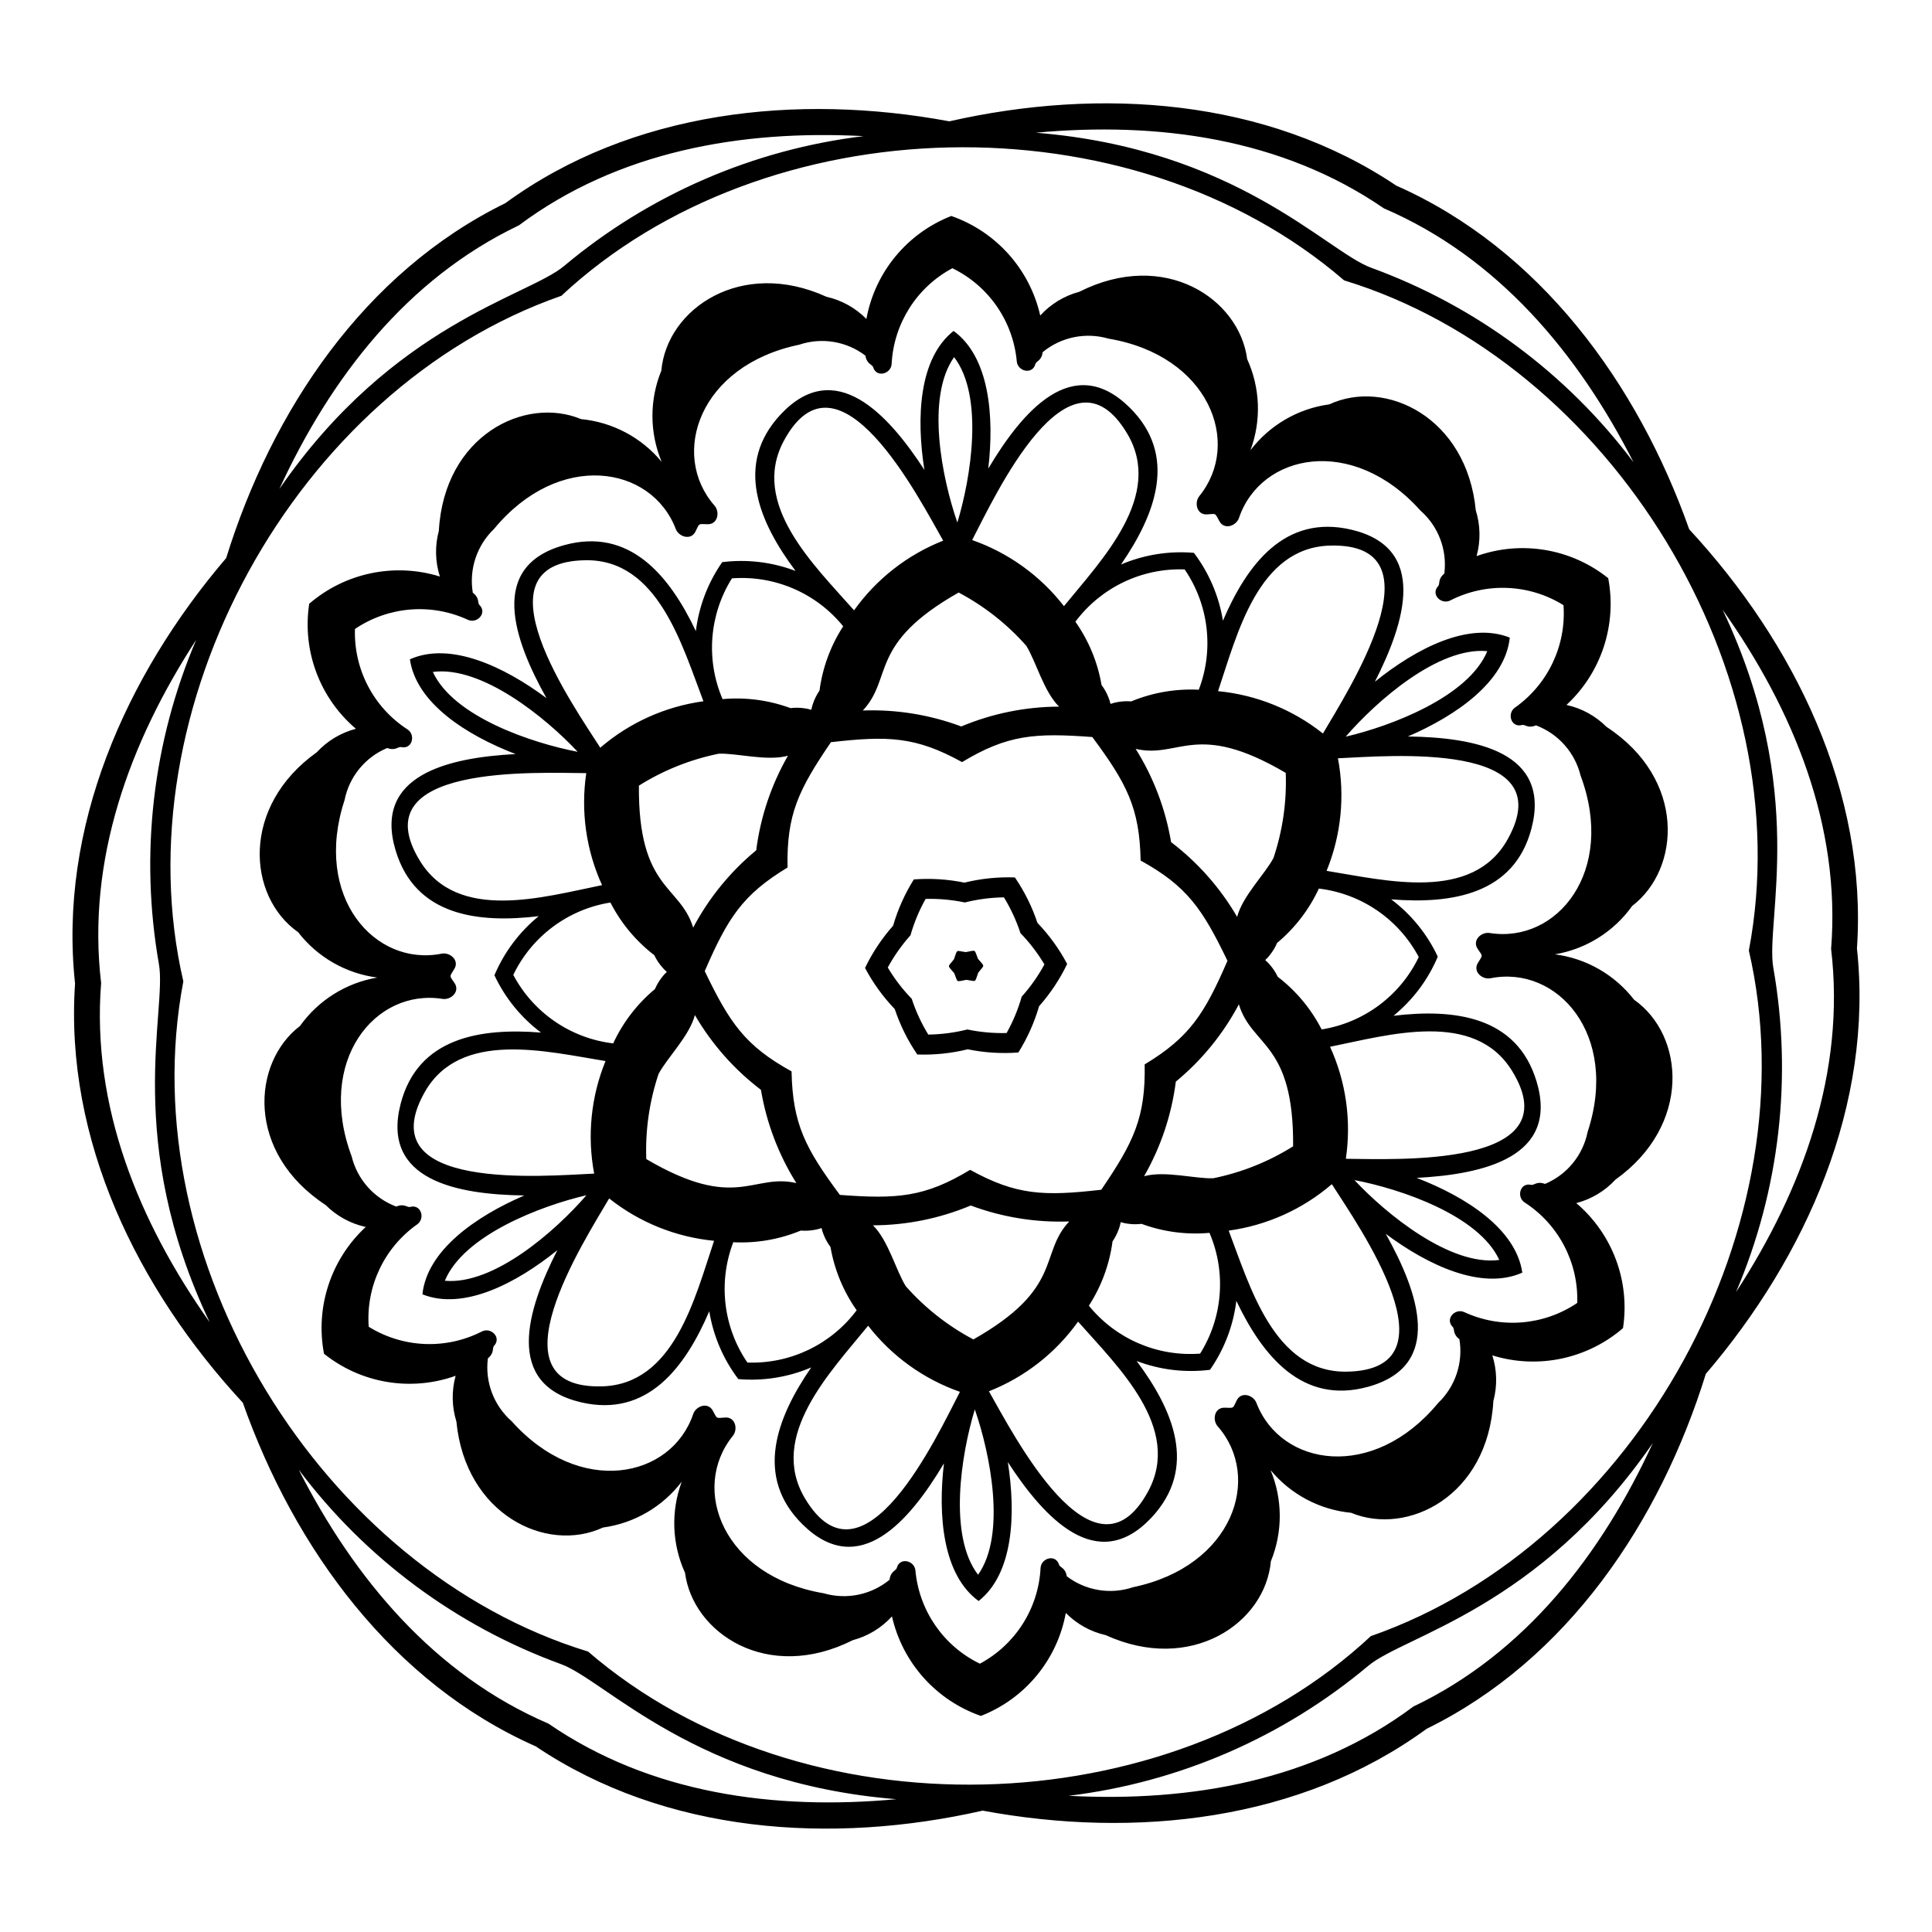 <?xml version="1.0" encoding="UTF-8"?>
<!-- Uploaded to: ICON Repo, www.svgrepo.com, Generator: ICON Repo Mixer Tools -->
<svg fill="#000000" width="800px" height="800px" version="1.1" viewBox="144 144 512 512" xmlns="http://www.w3.org/2000/svg">
 <path d="m591.65 284.25c-13.68-38.668-39.609-74.254-77.625-91.059-34.504-23.176-78.438-26.113-118.44-17.039-40.328-7.488-84.113-2.824-117.67 21.695-37.324 18.293-61.832 54.871-73.977 94.051-26.648 31.176-44.5 71.426-40.047 112.75-2.82 41.469 16.605 80.984 44.461 111.09 13.676 38.668 39.609 74.254 77.625 91.062 34.5 23.176 78.438 26.113 118.44 17.039 40.328 7.488 84.113 2.824 117.67-21.695 37.32-18.289 61.828-54.871 73.973-94.047 26.648-31.18 44.5-71.43 40.051-112.75 2.82-41.469-16.605-80.988-44.461-111.09zm-137.3 82.922c-1.469-8.773-4.66-17.172-9.387-24.711 11.59 2.684 15.945-7.652 39.773 6.363v-0.004c0.285 7.656-0.816 15.297-3.25 22.559-2.262 4.277-8.172 10.039-9.633 15.605-4.473-7.691-10.422-14.426-17.504-19.812zm1.25 63.477h0.004c6.863-5.66 12.539-12.621 16.707-20.484 3.473 11.379 14.602 9.984 14.379 37.625h-0.004c-6.484 4.07-13.652 6.938-21.156 8.461-4.836 0.18-12.777-2.059-18.332-0.539 4.422-7.719 7.281-16.234 8.406-25.062zm-54.344 32.824c8.336 3.113 17.203 4.547 26.094 4.227-8.117 8.695-1.344 17.637-25.395 31.266v-0.004c-6.769-3.582-12.836-8.355-17.91-14.094-2.574-4.098-4.606-12.094-8.699-16.145 8.898-0.027 17.703-1.812 25.91-5.25zm-55.598-30.656c1.473 8.777 4.66 17.172 9.387 24.711-11.59-2.684-15.945 7.652-39.773-6.363v0.004c-0.281-7.652 0.82-15.293 3.25-22.555 2.262-4.277 8.172-10.039 9.633-15.605v-0.004c4.473 7.691 10.422 14.426 17.504 19.812zm-1.25-63.477h-0.004c-6.863 5.66-12.539 12.625-16.707 20.484-3.473-11.379-14.602-9.984-14.379-37.625h0.004c6.484-4.07 13.652-6.938 21.156-8.461 4.836-0.18 12.777 2.059 18.332 0.539h0.004c-4.426 7.719-7.285 16.234-8.41 25.062zm54.348-32.82h-0.004c-8.336-3.113-17.203-4.551-26.094-4.227 8.117-8.695 1.344-17.637 25.395-31.266 6.769 3.582 12.836 8.355 17.91 14.094 2.574 4.098 4.606 12.094 8.699 16.145-8.898 0.027-17.703 1.812-25.91 5.254zm59.191-41.617c6.402 9.371 7.797 21.285 3.742 31.883-6.121-0.309-12.234 0.746-17.895 3.09-1.289-0.102-2.582-0.023-3.848 0.227-2.394 0.426-1.238 1.066-2.156-1.188-0.465-1.207-1.09-2.344-1.863-3.375-1.039-6.039-3.41-11.77-6.938-16.781 6.797-9.086 17.617-14.266 28.957-13.855zm62.039 102.73c-4.914 10.23-14.535 17.395-25.738 19.18-2.793-5.453-6.766-10.219-11.625-13.949-0.555-1.168-1.27-2.25-2.121-3.219-1.566-1.863-1.543-0.539-0.047-2.461v-0.004c0.812-1 1.484-2.113 1.992-3.297 4.707-3.922 8.488-8.84 11.062-14.398 11.27 1.34 21.164 8.121 26.477 18.148zm-57.941 105.09c-11.316 0.859-22.332-3.887-29.48-12.699 3.324-5.148 5.469-10.969 6.269-17.043 0.73-1.062 1.312-2.223 1.727-3.445 0.828-2.289-0.305-1.605 2.109-1.273 1.273 0.203 2.57 0.23 3.852 0.074 5.75 2.121 11.898 2.934 18.004 2.383 4.473 10.43 3.543 22.391-2.481 32.004zm-119.98 2.367c-6.398-9.371-7.797-21.285-3.738-31.883 6.117 0.309 12.23-0.746 17.891-3.09 1.289 0.102 2.582 0.027 3.852-0.227 2.394-0.426 1.238-1.066 2.156 1.188 0.461 1.207 1.086 2.344 1.859 3.375 1.039 6.039 3.41 11.773 6.938 16.781-6.797 9.09-17.617 14.266-28.957 13.855zm-62.039-102.73c4.914-10.227 14.535-17.395 25.742-19.18 2.793 5.453 6.762 10.219 11.621 13.953 0.555 1.164 1.27 2.246 2.121 3.219 1.566 1.863 1.543 0.539 0.047 2.461-0.812 1.004-1.48 2.113-1.992 3.301-4.707 3.918-8.488 8.836-11.062 14.398-11.27-1.344-21.16-8.125-26.477-18.152zm57.945-105.09c11.312-0.859 22.332 3.887 29.48 12.703-3.328 5.144-5.473 10.965-6.273 17.039-0.73 1.062-1.312 2.223-1.727 3.445-0.828 2.289 0.305 1.605-2.109 1.273-1.273-0.203-2.57-0.227-3.852-0.074-5.75-2.117-11.898-2.934-18.004-2.383-4.469-10.43-3.543-22.387 2.484-32.004zm158.52-8.684c30.223-0.812 4.656 38.574-1.895 49.797l-0.004 0.004c-7.988-6.348-17.641-10.246-27.797-11.223 5.055-15.02 10.547-38.062 29.695-38.578zm-144.72-27.848c14.41-26.578 35.73 15.254 42.18 26.539v0.004c-9.488 3.746-17.691 10.156-23.617 18.465-10.477-11.891-27.691-28.168-18.562-45.008zm-96.477 111.41c-15.812-25.77 31.078-23.316 44.074-23.258-1.5 10.09-0.047 20.402 4.184 29.684-15.535 3.129-38.238 9.898-48.258-6.426zm48.242 139.25c-30.223 0.812-4.656-38.574 1.895-49.797h0.004c7.988 6.344 17.645 10.242 27.801 11.223-5.059 15.016-10.551 38.062-29.695 38.574zm144.72 27.848c-14.41 26.578-35.73-15.254-42.18-26.539h0.004c9.492-3.746 17.695-10.16 23.621-18.465 10.477 11.887 27.688 28.168 18.559 45.004zm96.48-111.41c15.812 25.77-31.078 23.316-44.074 23.258 1.5-10.094 0.051-20.402-4.18-29.688 15.531-3.129 38.238-9.895 48.254 6.43zm-49.176-53.051c3.856-9.445 4.902-19.805 3.008-29.828 12.984-0.57 59.742-4.871 44.957 21.504-9.363 16.703-32.32 10.836-47.965 8.324zm-69.598-70.145c-6.254-8.062-14.699-14.145-24.328-17.52 5.996-11.531 25.656-54.172 41.102-28.184 9.785 16.465-6.773 33.41-16.773 45.703zm-95.547 25.203c-10.105 1.383-19.598 5.656-27.336 12.309-6.988-10.961-34.09-49.305-3.856-49.684 19.152-0.242 25.547 22.57 31.191 37.375zm-25.945 95.348c-3.856 9.445-4.898 19.801-3.008 29.828-12.984 0.57-59.742 4.871-44.957-21.504 9.367-16.707 32.32-10.84 47.965-8.324zm69.598 70.141c6.254 8.062 14.703 14.148 24.328 17.52-5.996 11.531-25.656 54.172-41.102 28.184-9.781-16.465 6.773-33.41 16.773-45.703zm95.547-25.203c10.109-1.383 19.602-5.656 27.336-12.309 6.988 10.961 34.09 49.305 3.856 49.684-19.148 0.242-25.547-22.566-31.191-37.375zm31.016-130.91c8.09-9.371 24.512-23.867 37.516-22.656-4.981 12.074-25.453 19.859-37.512 22.66zm2.316 117.52c12.16 2.32 32.926 9.293 38.379 21.16-12.941 1.727-29.926-12.113-38.375-21.156zm-100.61 60.77c4.07 11.691 8.414 33.164 0.863 43.82-7.965-10.352-4.473-31.98-0.863-43.82zm-102.93-56.754c-8.09 9.371-24.512 23.867-37.516 22.656 4.981-12.074 25.457-19.859 37.516-22.656zm-2.316-117.52c-12.16-2.32-32.926-9.293-38.379-21.16 12.945-1.723 29.926 12.113 38.379 21.16zm100.62-60.766c-4.07-11.691-8.414-33.164-0.863-43.82 7.961 10.352 4.469 31.977 0.863 43.82zm113.02-83.258c30.156 12.941 51.461 38.391 66.168 67.293-17.684-23.547-41.824-41.445-69.492-51.531-11.797-4.273-35.793-31.547-88.898-35.801 32.289-2.988 65.184 1.441 92.223 20.039zm118.53 196.26c3.871 32.586-7.519 63.762-25.195 90.949 11.551-27.086 14.984-56.945 9.883-85.945-2.195-12.352 9.426-46.773-13.445-94.891 18.734 26.469 31.344 57.172 28.758 89.887zm-110.7 200.78c-26.285 19.645-58.98 25.371-91.363 23.656h0.004c29.23-3.543 56.805-15.5 79.371-34.418 9.602-8.078 45.219-15.223 75.453-59.09-13.555 29.461-33.84 55.73-63.461 69.852zm-229.23 4.519c-30.156-12.941-51.461-38.391-66.168-67.293v-0.004c17.684 23.547 41.824 41.449 69.492 51.531 11.797 4.273 35.793 31.547 88.898 35.801-32.289 2.988-65.184-1.441-92.223-20.035zm-118.53-196.26c-3.871-32.586 7.519-63.762 25.195-90.949-11.551 27.086-14.98 56.945-9.879 85.945 2.195 12.352-9.426 46.773 13.445 94.891-18.738-26.469-31.344-57.172-28.762-89.887zm110.7-200.78c26.285-19.645 58.977-25.371 91.359-23.652-29.23 3.539-56.805 15.496-79.371 34.414-9.602 8.078-45.219 15.223-75.453 59.09 13.555-29.461 33.84-55.73 63.465-69.852zm128.55 178.08c1.824 2.981 3.293 6.16 4.383 9.48 2.434 2.508 4.562 5.293 6.352 8.293-1.668 3.07-3.688 5.934-6.019 8.535-0.957 3.359-2.301 6.598-4.008 9.645-3.492 0.09-6.981-0.227-10.398-0.941-3.391 0.852-6.867 1.305-10.359 1.352-1.824-2.981-3.293-6.16-4.383-9.48-2.43-2.508-4.562-5.289-6.348-8.293 1.668-3.066 3.688-5.934 6.016-8.535 0.957-3.359 2.301-6.598 4.008-9.645 3.492-0.09 6.981 0.227 10.402 0.941 3.387-0.848 6.863-1.305 10.355-1.352zm-6.879 16.281c-1.066-2.606-0.312-2.289-3.219-1.773-2.789-0.379-2.137-0.875-3.148 1.902-1.723 2.227-1.824 1.414 0.074 3.676 1.066 2.606 0.312 2.289 3.219 1.773 2.789 0.379 2.137 0.875 3.148-1.902 1.723-2.227 1.824-1.414-0.074-3.676zm30.305-58.77c9.102 12.289 12.523 18.723 12.805 32.734 12.312 6.793 16.391 12.828 23.012 26.57-6.09 14.027-9.953 20.207-21.945 27.457 0.273 14.059-2.914 20.609-11.504 33.215-15.195 1.738-22.477 1.484-34.75-5.277-12.039 7.266-19.305 7.781-34.516 6.644-9.102-12.289-12.523-18.723-12.805-32.734-12.312-6.793-16.391-12.828-23.012-26.57 6.09-14.027 9.953-20.207 21.945-27.457-0.273-14.059 2.914-20.609 11.504-33.215 15.195-1.738 22.477-1.484 34.75 5.277 12.039-7.266 19.305-7.777 34.516-6.644zm-14.543 49.25c-1.422-4.269-3.434-8.32-5.973-12.039-4.5-0.164-9 0.301-13.371 1.375-4.41-0.902-8.926-1.188-13.414-0.848-2.391 3.816-4.238 7.941-5.492 12.266-2.988 3.371-5.492 7.137-7.441 11.195 2.109 3.977 4.758 7.641 7.875 10.891 1.426 4.269 3.434 8.324 5.973 12.039 4.5 0.164 9-0.301 13.371-1.375 4.41 0.902 8.926 1.188 13.414 0.848 2.391-3.812 4.238-7.941 5.492-12.266 2.988-3.367 5.492-7.137 7.441-11.195-2.106-3.977-4.758-7.641-7.875-10.891zm151.26-91.348c-9.828-7.867-23.031-10.082-34.883-5.848 1.094-3.973 1.023-8.176-0.207-12.109-2.371-24.602-23.82-35.059-38.832-28.102-8.297 1.125-15.809 5.5-20.887 12.156 2.918-7.848 2.606-16.535-0.871-24.152-2.074-15.969-21.863-29.25-44.488-17.84-3.984 1.062-7.574 3.246-10.352 6.289-2.781-12.266-11.688-22.234-23.562-26.379-11.727 4.578-20.246 14.902-22.508 27.289-2.891-2.934-6.566-4.977-10.59-5.879-22.492-10.25-42.27 3.098-43.754 19.582l0.004-0.004c-3.176 7.75-3.144 16.441 0.082 24.168-5.336-6.453-13.016-10.523-21.352-11.324-14.867-6.188-36.262 4.309-37.695 29.609-1.07 3.981-0.977 8.184 0.273 12.109-12.016-3.723-25.102-0.996-34.625 7.219-1.902 12.445 2.781 24.984 12.375 33.133-3.984 1.039-7.59 3.203-10.387 6.234-20.121 14.352-18.449 38.156-4.918 47.68 5.125 6.621 12.668 10.941 20.973 12.012-8.258 1.395-15.621 6.008-20.484 12.828-12.793 9.781-14.398 33.559 6.793 47.449h0.004c2.91 2.918 6.598 4.938 10.625 5.82-9.234 8.543-13.414 21.238-11.062 33.594 9.824 7.871 23.027 10.082 34.883 5.848-1.094 3.973-1.023 8.176 0.203 12.113 2.371 24.602 23.82 35.059 38.832 28.102v-0.004c8.297-1.125 15.812-5.496 20.891-12.156-2.922 7.848-2.609 16.535 0.867 24.152 2.074 15.969 21.863 29.25 44.492 17.84v0.004c3.981-1.062 7.574-3.246 10.348-6.293 2.781 12.266 11.688 22.234 23.566 26.379 11.727-4.574 20.242-14.902 22.504-27.289 2.894 2.938 6.57 4.977 10.59 5.883 22.492 10.25 42.27-3.098 43.754-19.582 3.172-7.75 3.141-16.441-0.086-24.168 5.34 6.453 13.016 10.523 21.352 11.324 14.867 6.188 36.262-4.309 37.695-29.609 1.074-3.981 0.977-8.184-0.273-12.109 12.016 3.723 25.102 0.996 34.629-7.219 1.902-12.441-2.785-24.984-12.379-33.133 3.988-1.039 7.594-3.203 10.387-6.231 20.121-14.352 18.449-38.156 4.918-47.68v-0.004c-5.125-6.621-12.664-10.941-20.973-12.012 8.258-1.395 15.625-6.008 20.484-12.828 12.793-9.781 14.398-33.559-6.793-47.449-2.914-2.918-6.602-4.938-10.625-5.816 9.23-8.543 13.41-21.242 11.062-33.598zm-69.988-78.922c70.691 21.586 121.27 103.9 107.26 177.6 16.652 72.016-29.352 156.97-100.18 181.69-54.039 50.426-150.62 53.066-207.44 4.09-70.691-21.586-121.26-103.9-107.26-177.6-16.652-72.016 29.352-156.97 100.18-181.69 54.043-50.426 150.62-53.066 207.44-4.09zm43.906 94.672c-10.887-4.344-24.836 2.879-35.754 11.699 8.047-15.809 14.176-35.512-6.258-40.309-17.656-4.148-27.668 9.32-34.012 24.133h0.004c-1.059-6.535-3.703-12.711-7.699-17.988-6.598-0.562-13.23 0.5-19.32 3.094 9.141-13.27 15.188-28.922 2.254-41.641-14.961-14.719-28.355 0.98-37.426 16.223 1.633-13.941 0.293-29.594-9.188-36.48-9.203 7.254-9.926 22.945-7.742 36.812-9.668-14.875-23.668-30.031-38.039-14.738-12.422 13.219-5.762 28.621 3.894 41.52l-0.004 0.004c-6.188-2.352-12.859-3.152-19.426-2.328-3.789 5.43-6.184 11.707-6.984 18.277-6.922-14.551-17.453-27.613-34.934-22.773-20.227 5.602-13.328 25.043-4.664 40.523-11.258-8.387-25.48-15.051-36.188-10.281 1.684 11.598 14.91 20.066 28.008 25.113-17.715 0.934-37.84 5.481-31.781 25.574 5.238 17.367 21.906 19.301 37.906 17.387-5.129 4.184-9.156 9.562-11.73 15.66 2.812 5.996 7.047 11.211 12.34 15.188-16.062-1.281-32.641 1.309-37.191 18.867-5.262 20.316 15.027 24.066 32.766 24.301-12.891 5.559-25.773 14.543-27 26.199 10.887 4.344 24.836-2.879 35.754-11.699-8.047 15.809-14.176 35.512 6.258 40.309 17.656 4.148 27.668-9.32 34.012-24.133h-0.004c1.059 6.535 3.703 12.711 7.699 17.988 6.598 0.566 13.23-0.496 19.32-3.09-9.141 13.27-15.184 28.922-2.254 41.641 14.961 14.719 28.355-0.98 37.426-16.223-1.633 13.941-0.293 29.594 9.188 36.48 9.203-7.254 9.926-22.945 7.742-36.812 9.668 14.875 23.668 30.031 38.039 14.738 12.422-13.219 5.762-28.621-3.894-41.52l0.004-0.008c6.188 2.356 12.859 3.152 19.426 2.332 3.789-5.434 6.188-11.707 6.984-18.281 6.922 14.551 17.453 27.613 34.934 22.773 20.227-5.602 13.328-25.043 4.664-40.523 11.258 8.387 25.48 15.051 36.188 10.281-1.684-11.598-14.91-20.066-28.008-25.113 17.715-0.934 37.84-5.481 31.781-25.574-5.238-17.367-21.906-19.301-37.906-17.387 5.129-4.184 9.16-9.559 11.73-15.66-2.809-5.996-7.047-11.211-12.34-15.188 16.062 1.281 32.641-1.309 37.191-18.867 5.266-20.316-15.023-24.066-32.766-24.301 12.895-5.559 25.777-14.543 27-26.199zm-76.949-30.828c1.297 2.371 4.465 1.227 5.184-0.891 5.789-17.07 30.062-22.109 48.121-1.914v-0.004c4.734 4.168 7.094 10.414 6.293 16.672-1.805 1.48-1.086 2.734-1.625 3.305-2.07 2.199 0.809 5.023 3.199 3.816 9.531-4.871 20.914-4.398 30.008 1.25 0.766 10.676-4.113 20.977-12.863 27.145-2.184 1.555-1.02 5.418 1.891 4.606 0.758-0.211 1.531 1.008 3.68 0.098 5.906 2.215 10.332 7.207 11.828 13.332 9.43 25.273-6.188 44.539-24.094 41.699-2.211-0.352-4.695 1.922-3.203 4.172 1.406 2.117 1.441 1.527 0.074 3.773-1.402 2.309 1.168 4.481 3.363 4.043 17.68-3.523 34.18 14.98 25.719 40.719-1.242 6.188-5.473 11.352-11.293 13.789-2.184-0.824-2.91 0.426-3.676 0.246-2.938-0.695-3.949 3.211-1.707 4.68l0.004-0.004c8.984 5.816 14.266 15.914 13.922 26.613-8.863 6-20.223 6.926-29.938 2.434-2.438-1.113-5.199 1.824-3.047 3.941 0.562 0.551-0.105 1.828 1.754 3.238l0.004-0.004c1.035 6.219-1.074 12.551-5.633 16.906-17.176 20.801-41.664 16.91-48.16-0.016-0.801-2.09-4.012-3.106-5.215-0.688-1.133 2.277-0.602 2.012-3.231 1.953-2.703-0.059-3.297 3.254-1.82 4.934 11.891 13.547 4.117 37.09-22.402 42.633-5.977 2.019-12.566 0.938-17.586-2.887-0.379-2.305-1.824-2.309-2.047-3.059-0.867-2.891-4.754-1.812-4.906 0.863v-0.004c-0.547 10.691-6.652 20.312-16.086 25.363-9.633-4.672-16.109-14.047-17.078-24.707-0.254-2.668-4.18-3.59-4.934-0.668-0.195 0.762-1.637 0.82-1.926 3.137-4.871 4.008-11.406 5.344-17.457 3.574-26.602-4.469-35.477-27.625-24.066-41.715 1.41-1.738 0.684-5.027-2.012-4.859-2.535 0.156-2.043 0.484-3.305-1.824-1.297-2.371-4.465-1.227-5.184 0.891-5.789 17.07-30.062 22.109-48.121 1.914v0.004c-4.738-4.168-7.098-10.414-6.297-16.672 1.805-1.48 1.086-2.734 1.625-3.305 2.07-2.199-0.809-5.023-3.199-3.816-9.527 4.871-20.914 4.398-30.008-1.25-0.766-10.676 4.113-20.973 12.863-27.141 2.184-1.555 1.02-5.418-1.891-4.606-0.758 0.211-1.531-1.008-3.68-0.098v-0.004c-5.906-2.215-10.332-7.207-11.824-13.332-9.43-25.273 6.188-44.539 24.094-41.699 2.211 0.352 4.695-1.922 3.203-4.172-1.406-2.117-1.441-1.527-0.074-3.773 1.402-2.309-1.168-4.481-3.363-4.043-17.68 3.523-34.18-14.98-25.719-40.719h-0.004c1.242-6.188 5.473-11.352 11.293-13.785 2.184 0.824 2.91-0.426 3.676-0.246 2.938 0.695 3.949-3.211 1.707-4.68h-0.004c-8.984-5.816-14.266-15.914-13.922-26.613 8.863-6 20.223-6.926 29.938-2.43 2.438 1.113 5.199-1.824 3.047-3.941-0.562-0.551 0.105-1.828-1.754-3.238-1.035-6.219 1.07-12.551 5.629-16.906 17.176-20.801 41.664-16.91 48.16 0.016 0.801 2.09 4.012 3.106 5.215 0.688 1.133-2.277 0.602-2.012 3.231-1.953 2.703 0.059 3.297-3.254 1.82-4.934-11.891-13.547-4.117-37.09 22.402-42.633l0.004 0.004c5.977-2.019 12.562-0.941 17.582 2.883 0.379 2.305 1.824 2.309 2.047 3.059 0.867 2.891 4.754 1.812 4.906-0.863v0.004c0.547-10.691 6.652-20.312 16.09-25.363 9.629 4.672 16.105 14.047 17.074 24.707 0.254 2.668 4.18 3.59 4.934 0.668 0.195-0.762 1.637-0.82 1.926-3.137 4.871-4.008 11.406-5.344 17.457-3.574 26.602 4.473 35.477 27.629 24.066 41.715-1.41 1.738-0.684 5.027 2.012 4.859 2.539-0.156 2.043-0.484 3.309 1.824z"/>
</svg>